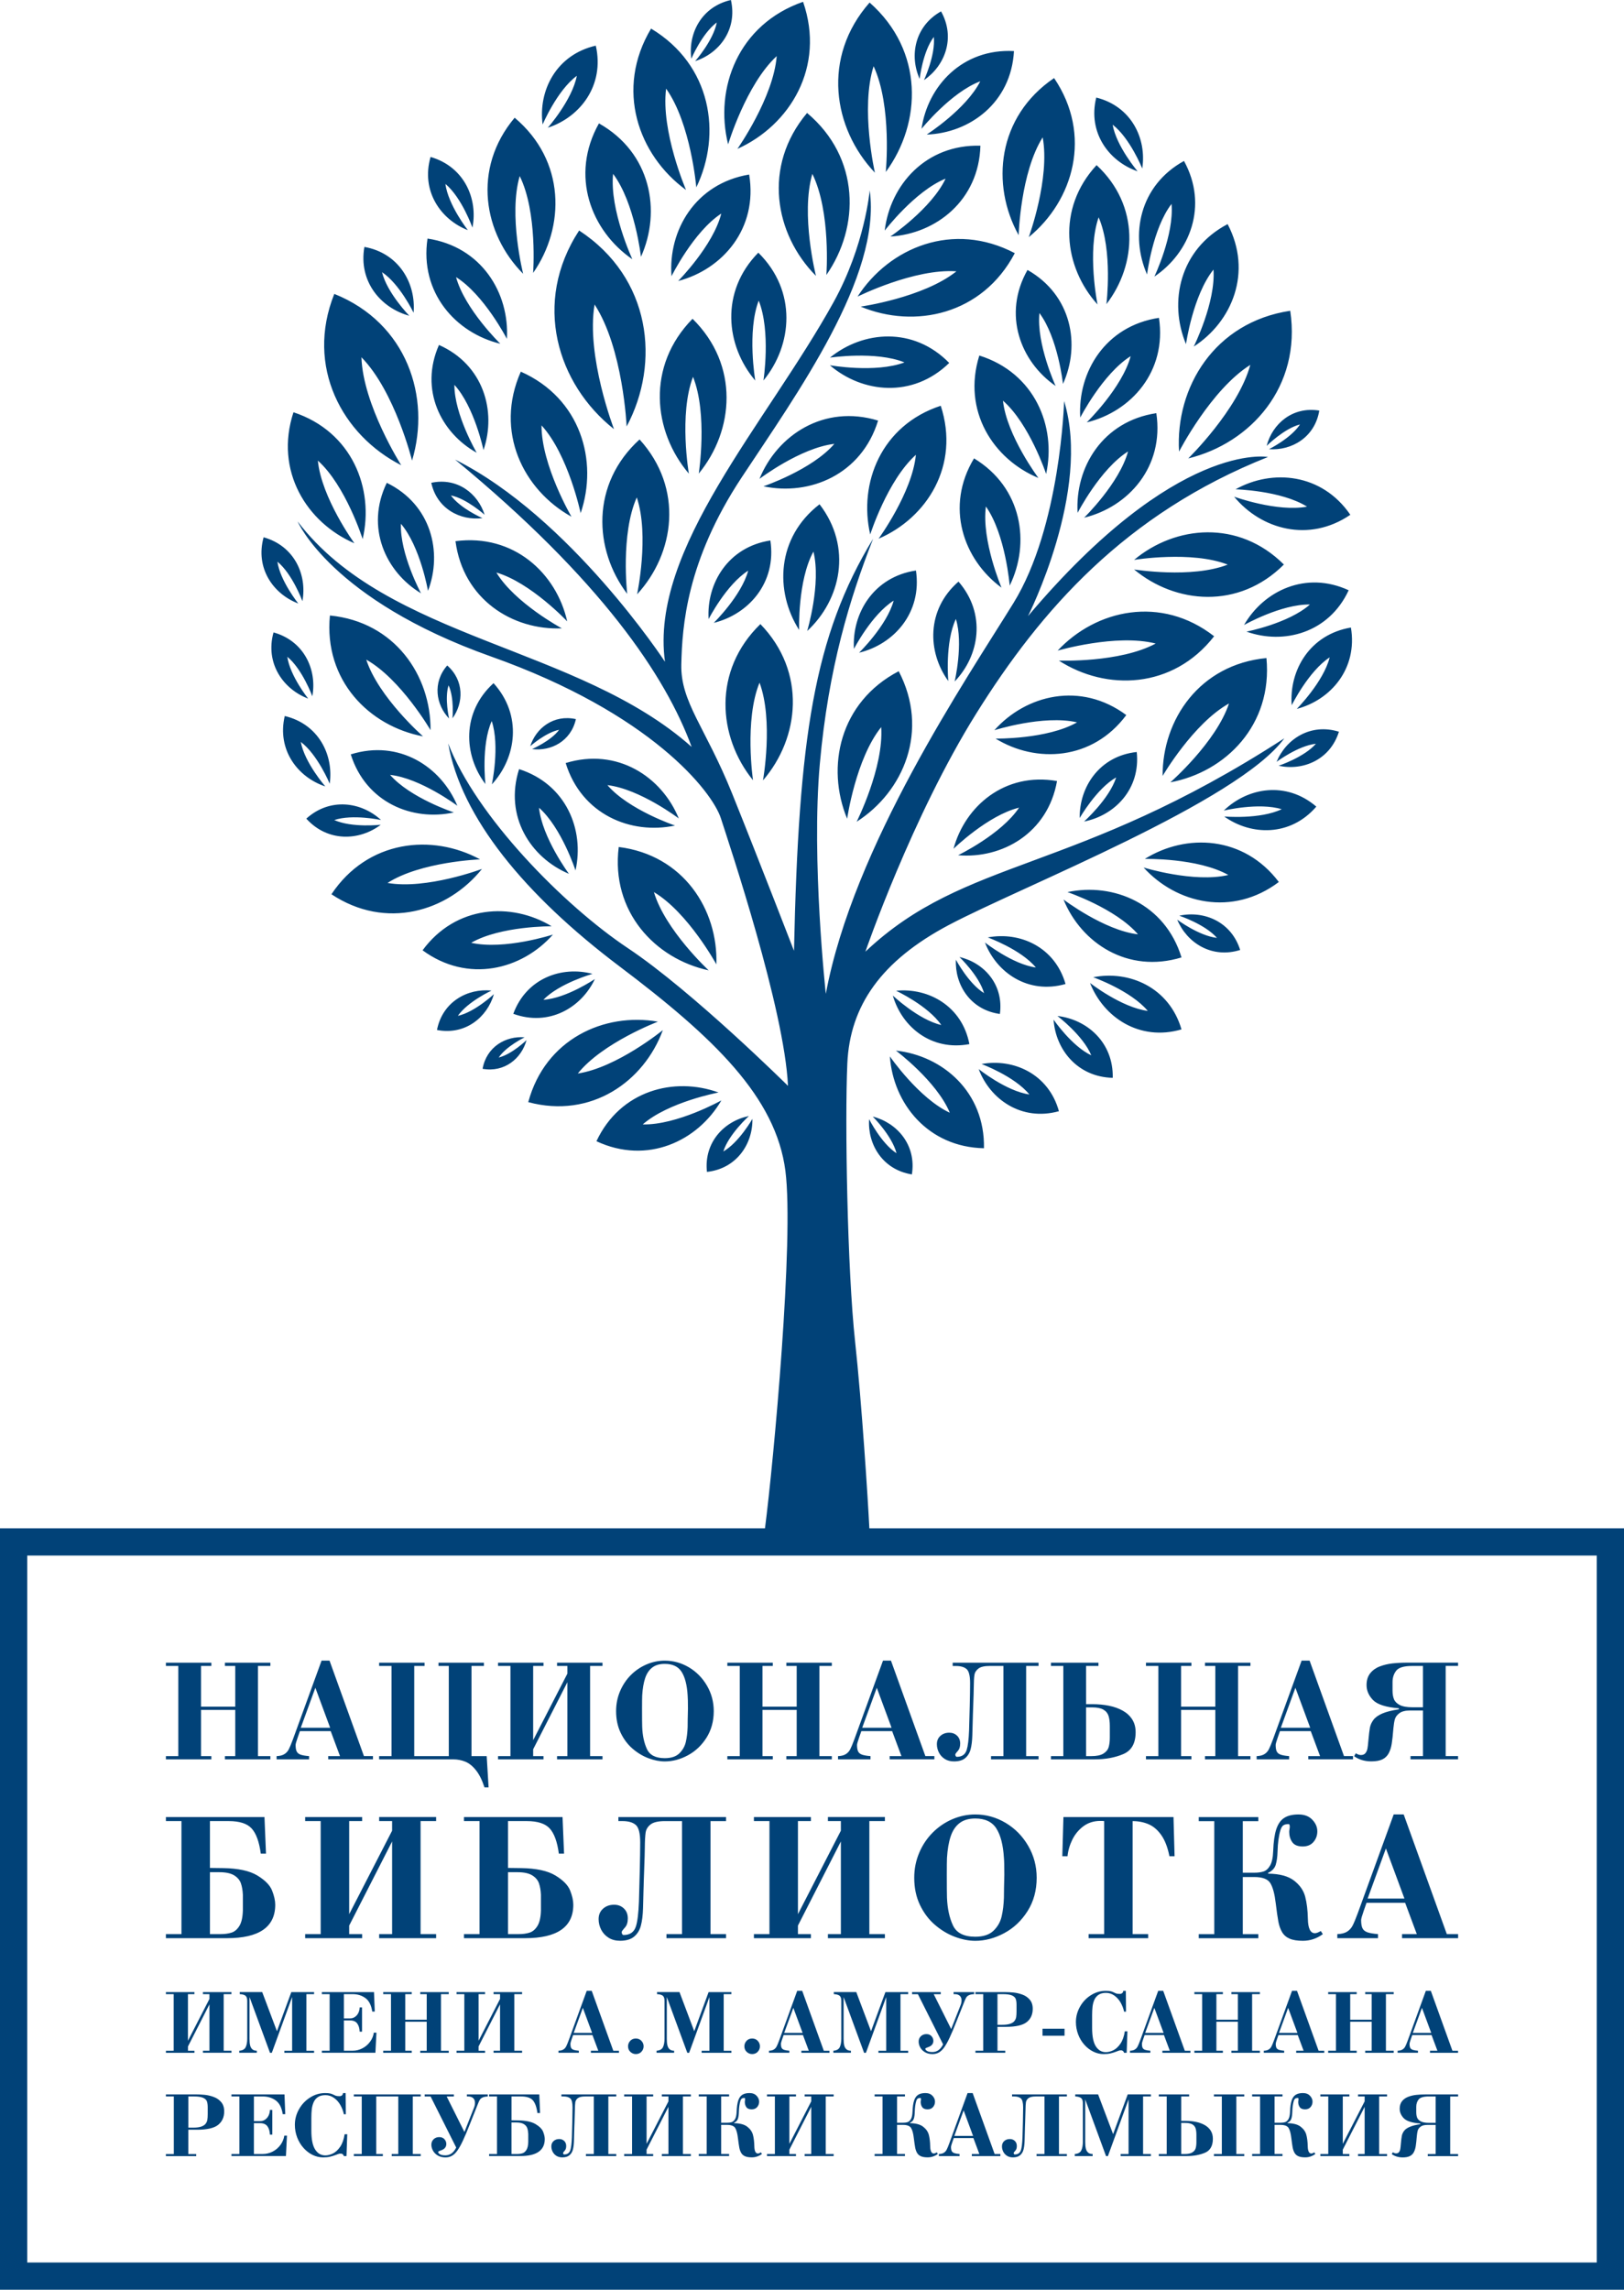 <?xml version="1.0" encoding="utf-8"?>
<!-- Generator: Adobe Illustrator 21.1.0, SVG Export Plug-In . SVG Version: 6.00 Build 0)  -->
<svg version="1.2" baseProfile="tiny" id="Layer_1" xmlns="http://www.w3.org/2000/svg" xmlns:xlink="http://www.w3.org/1999/xlink"
	 x="0px" y="0px" viewBox="0 0 212.791 300" overflow="auto" xml:space="preserve">
<g>
	<path fill="#014278" d="M50.68,63.259c-2.83,5.82-0.168,11.669,4.482,14.473c0,0-2.785-5.176-2.628-9.105
		c2.546,2.996,3.546,8.789,3.546,8.789C58.012,72.339,56.5,66.095,50.68,63.259L50.68,63.259z M59.682,70.904
		c1.006,7.632,7.48,11.691,13.936,11.424c0,0-6.158-3.312-8.578-7.313c4.49,1.305,9.28,6.396,9.28,6.396
		C72.908,75.109,67.314,69.903,59.682,70.904z M38.454,54.015c-2.525,7.682,1.752,14.474,7.982,17.164c0,0-4.317-5.941-4.787-10.832
		c3.656,3.281,5.869,10.285,5.869,10.285C49.057,64.022,46.135,56.547,38.454,54.015z M56.51,63.258
		c0.738,3.402,3.807,4.99,6.707,4.628c0,0-2.9-1.262-4.139-2.977c2.072,0.421,4.42,2.54,4.42,2.54
		C62.627,64.659,59.913,62.522,56.51,63.258z M34.542,70.395c-1.12,4.03,1.253,7.435,4.54,8.675c0,0-2.376-2.965-2.734-5.479
		c1.966,1.607,3.277,5.173,3.277,5.173C40.259,75.312,38.569,71.52,34.542,70.395z M35.84,82.857
		c-1.121,4.029,1.252,7.436,4.539,8.674c0,0-2.377-2.964-2.733-5.479c1.966,1.607,3.278,5.173,3.278,5.173
		C41.557,87.773,39.868,83.981,35.84,82.857z M40.135,107.259c2.807,3.101,6.953,2.916,9.757,0.801c0,0-3.775,0.424-6.093-0.618
		c2.41-0.803,6.124-0.005,6.124-0.005C47.345,105.055,43.237,104.455,40.135,107.259z M37.31,93.813
		c-1.04,4.427,1.688,8.022,5.313,9.224c0,0-2.712-3.115-3.211-5.832c2.207,1.66,3.79,5.476,3.79,5.476
		C43.737,98.901,41.734,94.857,37.31,93.813z M75.459,94.218c-2.901-0.642-5.229,1.172-5.982,3.55c0,0,2.013-1.798,3.784-2.148
		c-1.065,1.456-3.546,2.523-3.546,2.523C72.188,98.461,74.814,97.117,75.459,94.218z M58.598,87.191
		c-1.956,2.239-1.479,5.149,0.246,6.952c0,0-0.613-2.628-0.07-4.35c0.768,1.634,0.515,4.32,0.515,4.32
		C60.753,92.097,60.833,89.148,58.598,87.191z M43.229,80.642c-0.826,8.5,5.152,14.506,12.198,15.835c0,0-5.827-5.12-7.438-10.052
		c4.523,2.538,8.425,9.24,8.425,9.24C56.466,88.502,51.726,81.475,43.229,80.642z M45.961,98.839
		c1.985,6.316,8.074,8.794,13.506,7.607c0,0-5.711-1.889-8.355-4.922c3.998,0.441,8.813,4.045,8.813,4.045
		C57.792,100.438,52.278,96.857,45.961,98.839z M64.668,89.508c-4.194,3.81-3.935,9.427-1.063,13.219c0,0-0.583-5.113,0.825-8.255
		c1.092,3.264,0.021,8.296,0.021,8.296C67.67,99.27,68.473,93.703,64.668,89.508z M74.121,99.975
		c2.072,6.739,8.535,9.417,14.325,8.189c0,0-6.065-2.049-8.858-5.296c4.252,0.497,9.353,4.366,9.353,4.366
		C86.705,101.759,80.862,97.909,74.121,99.975z M68.015,100.771c-1.974,6.184,1.509,11.605,6.532,13.719c0,0-3.512-4.735-3.92-8.659
		c2.955,2.609,4.781,8.215,4.781,8.215C76.595,108.729,74.195,102.748,68.015,100.771z M81.072,110.973
		c-1.051,8.479,4.771,14.647,11.784,16.163c0,0-5.692-5.275-7.174-10.252c4.458,2.657,8.183,9.467,8.183,9.467
		C94.105,119.185,89.551,112.03,81.072,110.973z M67.258,132.829c4.664,1.702,8.916-0.792,10.688-4.558c0,0-3.727,2.533-6.741,2.719
		c2.09-2.171,6.432-3.394,6.432-3.394C73.611,126.523,68.965,128.169,67.258,132.829z M55.37,124.508
		c5.924,4.35,12.999,2.562,17.079-2.06c0,0-6.348,2.061-10.711,1.076c3.87-2.221,10.547-2.164,10.547-2.164
		C67.01,118.172,59.721,118.587,55.37,124.508z M43.429,117.165c7.118,4.729,15.235,2.277,19.725-3.319
		c0,0-7.263,2.735-12.377,1.837c4.37-2.8,12.125-3.089,12.125-3.089C56.599,109.174,48.163,110.054,43.429,117.165z M69.217,144.403
		c8.254,2.211,15.166-2.704,17.635-9.438c0,0-6.01,4.911-11.145,5.688c3.248-4.048,10.504-6.796,10.504-6.796
		C79.148,132.629,71.435,136.153,69.217,144.403z M78.151,149.523c6.664,3.116,13.265-0.01,16.371-5.349
		c0,0-5.834,3.259-10.304,3.146c3.361-2.942,9.929-4.182,9.929-4.182C88.344,141.034,81.272,142.862,78.151,149.523z
		 M57.257,134.949c3.698,0.717,6.583-1.662,7.46-4.695c0,0-2.49,2.344-4.725,2.844c1.306-1.877,4.411-3.313,4.411-3.313
		C61.261,129.464,57.976,131.253,57.257,134.949z M63.233,140.037c2.894,0.51,5.116-1.385,5.759-3.765c0,0-1.912,1.863-3.648,2.284
		c0.994-1.484,3.398-2.646,3.398-2.646C66.285,135.702,63.746,137.144,63.233,140.037z M92.631,153.543
		c3.886-0.426,6.018-3.671,5.955-6.949c0,0-1.75,3.09-3.812,4.273c0.716-2.266,3.354-4.644,3.354-4.644
		C94.916,146.872,92.209,149.656,92.631,153.543z M119.483,153.873c0.619-3.858-1.948-6.773-5.126-7.58c0,0,2.518,2.503,3.114,4.805
		c-1.995-1.291-3.591-4.463-3.591-4.463C113.655,149.906,115.625,153.254,119.483,153.873z M131.014,132.85
		c0.529-3.874-2.102-6.729-5.299-7.462c0,0,2.574,2.444,3.225,4.732c-2.025-1.243-3.689-4.38-3.689-4.38
		C125.098,129.017,127.14,132.316,131.014,132.85z M162.498,124.465c-1.172-3.729-4.771-5.189-7.976-4.489
		c0,0,3.37,1.115,4.935,2.906c-2.361-0.262-5.207-2.387-5.207-2.387C155.512,123.522,158.768,125.636,162.498,124.465z
		 M138.75,145.591c-1.355-4.891-5.951-6.946-10.142-6.184c0,0,4.323,1.601,6.269,3.99c-3.049-0.441-6.643-3.329-6.643-3.329
		C129.734,144.054,133.86,146.944,138.75,145.591z M127.018,136.799c-0.951-4.983-5.364-7.409-9.602-6.99
		c0,0,4.176,1.947,5.92,4.488c-3.004-0.689-6.349-3.86-6.349-3.86C118.156,134.529,122.033,137.748,127.018,136.799z
		 M139.615,128.924c-1.395-4.878-6.008-6.897-10.188-6.101c0,0,4.335,1.564,6.301,3.938c-3.056-0.417-6.671-3.275-6.671-3.275
		C130.586,127.46,134.737,130.317,139.615,128.924z M145.801,141.218c0.105-4.645-3.377-7.663-7.249-8.104
		c0,0,3.364,2.546,4.437,5.155c-2.557-1.194-4.939-4.675-4.939-4.675C138.306,137.482,141.156,141.108,145.801,141.218z
		 M154.811,134.871c-1.611-5.512-6.846-7.765-11.573-6.834c0,0,4.916,1.74,7.156,4.414c-3.459-0.449-7.569-3.661-7.569-3.661
		C144.584,133.276,149.299,136.481,154.811,134.871z M128.927,150.443c0.143-7.356-5.394-12.121-11.533-12.792
		c0,0,5.346,4.009,7.058,8.139c-4.054-1.878-7.852-7.377-7.852-7.377C117.033,144.572,121.572,150.293,128.927,150.443z
		 M154.812,125.441c-2.156-7.034-8.901-9.834-14.944-8.559c0,0,6.329,2.144,9.242,5.535c-4.438-0.521-9.76-4.563-9.76-4.563
		C141.68,123.571,147.776,127.593,154.812,125.441z M172.475,105.682c-3.934-3.379-9.003-2.51-12.123,0.521
		c0,0,4.577-1.102,7.588-0.18c-2.84,1.361-7.531,0.954-7.531,0.954C163.947,109.507,169.094,109.612,172.475,105.682z
		 M167.563,115.559c-4.589-6.072-12.137-6.404-17.561-3.023c0,0,6.912-0.158,10.945,2.104c-4.496,1.065-11.103-0.979-11.103-0.979
		C154.137,118.394,161.488,120.142,167.563,115.559z M148.946,98.527c-4.856,0.516-7.534,4.553-7.473,8.65c0,0,2.2-3.852,4.778-5.32
		c-0.901,2.826-4.209,5.781-4.209,5.781C146.061,106.845,149.459,103.385,148.946,98.527z M175.438,95.871
		c-3.7-1.155-6.925,0.939-8.17,3.944c0,0,2.816-2.11,5.156-2.369c-1.547,1.775-4.889,2.883-4.889,2.883
		C170.713,101.02,174.278,99.57,175.438,95.871z M177.01,82.219c-5.395,0.91-8.111,5.606-7.758,10.184c0,0,2.194-4.456,4.975-6.275
		c-0.813,3.222-4.309,6.751-4.309,6.751C174.356,91.715,177.916,87.612,177.01,82.219z M165.941,86.219
		c-8.752,0.838-13.648,8.063-13.605,15.446c0,0,4.029-6.896,8.697-9.495c-1.675,5.071-7.684,10.333-7.684,10.333
		C160.604,101.146,166.773,94.972,165.941,86.219z M138.5,102.331c-6.818-1.194-12.047,3.264-13.561,8.875
		c0,0,4.501-4.392,8.589-5.387c-2.333,3.5-7.993,6.234-7.993,6.234C131.324,112.543,137.299,109.148,138.5,102.331z M147.576,93.689
		c-5.968-4.432-13.132-2.671-17.285,1.985c0,0,6.434-2.046,10.834-1.032c-3.922,2.234-10.672,2.131-10.672,2.131
		C135.771,100.03,143.139,99.652,147.576,93.689z M159.086,83.363c-6.939-5.403-15.465-3.513-20.504,1.883
		c0,0,7.666-2.245,12.848-0.93c-4.701,2.54-12.686,2.237-12.686,2.237C144.951,90.551,153.678,90.3,159.086,83.363z M107.385,66.07
		c-5.645,4.35-5.891,11.42-2.676,16.467c0,0-0.209-6.469,1.873-10.267c1.039,4.202-0.816,10.403-0.816,10.403
		C110.16,78.615,111.73,71.72,107.385,66.07z M117.758,87.942c-7.754,4.049-9.562,12.545-6.758,19.333c0,0,1.131-7.865,4.463-12.009
		c0.354,5.302-3.217,12.399-3.217,12.399C118.429,103.702,121.801,95.699,117.758,87.942z M99.633,81.769
		c-6.278,6.092-5.59,14.75-0.967,20.457c0,0-1.16-7.86,0.854-12.783c1.852,4.98,0.454,12.803,0.454,12.803
		C104.768,96.684,105.72,88.053,99.633,81.769z M100.939,70.813c-5.529,0.847-8.383,5.613-8.09,10.301c0,0,2.313-4.524,5.184-6.345
		c-0.88,3.283-4.51,6.84-4.51,6.84C98.084,80.488,101.781,76.345,100.939,70.813z M125.592,76.201
		c-4.225,3.669-4.09,9.224-1.338,13.03c0,0-0.463-5.061,0.994-8.133c1.008,3.246-0.16,8.191-0.16,8.191
		C128.346,85.907,129.258,80.43,125.592,76.201z M120.017,74.749c-5.532,0.827-8.402,5.584-8.127,10.272
		c0,0,2.329-4.517,5.207-6.326c-0.894,3.28-4.533,6.824-4.533,6.824C117.127,84.415,120.838,80.284,120.017,74.749z M176.715,77.335
		c-5.604-2.587-11.127,0.063-13.709,4.554c0,0,4.881-2.757,8.63-2.684c-2.808,2.484-8.312,3.55-8.312,3.55
		C168.203,84.498,174.125,82.937,176.715,77.335z M176.932,67.448c-3.713-5.435-10.219-6.034-15.042-3.338
		c0,0,5.978,0.148,9.368,2.271c-3.93,0.734-9.551-1.304-9.551-1.304C165.217,69.344,171.494,71.156,176.932,67.448z M168.225,73.965
		c-5.938-5.924-14.227-5.128-19.624-0.609c0,0,7.519-1.231,12.267,0.619c-4.744,1.854-12.267,0.636-12.267,0.636
		C154.008,79.116,162.297,79.897,168.225,73.965z M169.058,40.719c-9.931,1.494-15.071,10.036-14.569,18.451
		c0,0,4.172-8.112,9.336-11.363c-1.598,5.887-8.128,12.256-8.128,12.256C163.887,58.07,170.543,50.65,169.058,40.719z
		 M151.512,54.133c-7.031,1.058-10.672,7.106-10.315,13.064c0,0,2.954-5.744,6.609-8.046c-1.13,4.168-5.753,8.678-5.753,8.678
		C147.852,66.42,152.564,61.165,151.512,54.133z M127.627,60.056c-3.826,6.329-1.405,13.263,3.599,16.938
		c0,0-2.634-6.181-2.046-10.637c2.585,3.676,3.119,10.373,3.119,10.373C135.027,71.151,133.955,63.889,127.627,60.056z
		 M123.266,53.163c-7.809,2.557-10.792,10.146-9.242,16.864c0,0,2.262-7.109,5.984-10.435c-0.488,4.965-4.889,10.99-4.889,10.99
		C121.455,67.864,125.814,60.974,123.266,53.163z M115.054,55.105c-7.073-2.161-13.203,1.883-15.541,7.636
		c0,0,5.348-4.065,9.813-4.587c-2.932,3.405-9.293,5.564-9.293,5.564C106.108,64.995,112.887,62.179,115.054,55.105z
		 M124.375,47.554c-4.666-4.782-11.276-4.239-15.625-0.697c0,0,6-0.9,9.763,0.625c-3.798,1.426-9.775,0.375-9.775,0.375
		C112.994,51.505,119.588,52.215,124.375,47.554z M128.319,46.581c-2.272,7.264,1.845,13.597,7.746,16.042
		c0,0-4.146-5.53-4.649-10.127c3.481,3.039,5.658,9.601,5.658,9.601C138.432,55.855,135.58,48.86,128.319,46.581z M134.633,35.368
		c-3.295,5.813-0.93,12.012,3.684,15.201c0,0-2.536-5.513-2.121-9.552c2.43,3.252,3.085,9.285,3.085,9.285
		C141.598,45.197,140.442,38.666,134.633,35.368z M151.858,41.645c-7.03,1.058-10.671,7.107-10.315,13.065
		c0,0,2.953-5.744,6.609-8.047c-1.131,4.168-5.755,8.679-5.755,8.679C148.199,53.932,152.912,48.679,151.858,41.645z
		 M160.854,29.362c-6.296,3.309-7.747,10.217-5.454,15.729c0,0,0.903-6.396,3.602-9.771c0.301,4.31-2.586,10.086-2.586,10.086
		C161.431,42.172,164.156,35.659,160.854,29.362z M172.865,53.795c-3.5-0.576-6.152,1.739-6.896,4.624c0,0,2.282-2.274,4.368-2.81
		c-1.172,1.807-4.059,3.241-4.059,3.241C169.248,59.068,172.287,57.295,172.865,53.795z M155.138,21.09
		c-5.854,3.221-7.095,9.736-4.841,14.873c0,0,0.732-6.024,3.207-9.244c0.359,4.042-2.248,9.521-2.248,9.521
		C155.91,33.111,158.354,26.946,155.138,21.09z M143.64,12.781c-1.138,4.597,1.662,8.37,5.419,9.664c0,0-2.784-3.275-3.271-6.107
		c2.277,1.751,3.879,5.74,3.879,5.74C150.271,18.153,148.233,13.922,143.64,12.781z M143.683,21.635
		c-5.295,5.726-4.265,13.399,0.123,18.257c0,0-1.408-6.942,0.146-11.42c1.889,4.345,1.021,11.375,1.021,11.375
		C148.971,34.664,149.403,26.935,143.683,21.635z M132.859,6.692c-6.752-0.364-11.301,4.57-12.113,10.186
		c0,0,3.854-4.781,7.698-6.227c-1.853,3.667-7.021,6.98-7.021,6.98C127.094,17.432,132.49,13.442,132.859,6.692z M128.463,19.089
		c-7.157-0.196-11.836,5.154-12.539,11.124c0,0,3.945-5.17,7.976-6.808c-1.854,3.936-7.237,7.587-7.237,7.587
		C122.66,30.62,128.262,26.245,128.463,19.089z M132.967,33.169c-8.086-4.244-16.448-0.744-20.604,5.694
		c0,0,7.422-3.705,12.956-3.314c-4.336,3.462-12.549,4.623-12.549,4.623C119.846,43.114,128.717,41.252,132.967,33.169z
		 M138.117,10.229c-7.461,5.06-8.311,13.967-4.645,20.584c0,0,0.234-8.186,3.15-12.819c0.994,5.386-1.822,13.074-1.822,13.074
		C140.66,26.282,143.17,17.693,138.117,10.229z M123.304,1.491c-3.458,1.938-4.162,5.809-2.804,8.844c0,0,0.406-3.576,1.858-5.497
		c0.233,2.396-1.287,5.657-1.287,5.657C123.817,8.618,125.237,4.95,123.304,1.491z M95.771-0.001
		c-3.863,0.884-5.633,4.397-5.186,7.693c0,0,1.4-3.315,3.334-4.749c-0.45,2.364-2.832,5.065-2.832,5.065
		C94.252,6.981,96.651,3.863,95.771-0.001z M78.066,5.98c-5.189,1.188-7.563,5.905-6.964,10.331c0,0,1.88-4.454,4.479-6.378
		c-0.607,3.175-3.804,6.803-3.804,6.803C76.026,15.356,79.248,11.17,78.066,5.98z M56.417,20.563
		c-1.279,4.416,1.288,8.189,4.882,9.591c0,0-2.574-3.288-2.938-6.057c2.146,1.79,3.543,5.725,3.543,5.725
		C62.644,26.034,60.832,21.846,56.417,20.563z M47.747,32.353c-0.802,4.528,2.153,8.005,5.879,9.016c0,0-2.911-2.994-3.57-5.709
		c2.324,1.552,4.135,5.314,4.135,5.314C54.521,37.13,52.272,33.157,47.747,32.353z M57.519,45.196
		c-2.584,5.845,0.25,11.52,4.941,14.12c0,0-2.936-5.008-2.921-8.891c2.62,2.864,3.813,8.544,3.813,8.544
		C65.078,53.892,63.36,47.784,57.519,45.196z M68.242,48.695c-3.481,7.863,0.328,15.501,6.637,19.005c0,0-3.944-6.742-3.924-11.966
		c3.523,3.857,5.127,11.501,5.127,11.501C78.406,60.404,76.103,52.185,68.242,48.695z M83.802,57.576
		c-6.415,5.832-6.013,14.43-1.623,20.23c0,0-0.89-7.824,1.257-12.634c1.677,4.992,0.042,12.695,0.042,12.695
		C88.404,72.516,89.629,63.996,83.802,57.576z M90.744,41.767c-6.078,6.183-5.195,14.744-0.484,20.29c0,0-1.329-7.762,0.545-12.685
		c1.955,4.891,0.753,12.674,0.753,12.674C96.178,56.424,96.92,47.85,90.744,41.767z M99.36,33.105
		c-5.021,5.106-4.29,12.177-0.399,16.757c0,0-1.098-6.411,0.451-10.476c1.615,4.039,0.623,10.467,0.623,10.467
		C103.85,45.211,104.463,38.13,99.36,33.105z M105.75,14.8c-5.873,6.994-4.238,15.911,1.164,21.346c0,0-2.035-8.041-0.473-13.365
		c2.456,4.976,1.837,13.246,1.837,13.246C112.664,29.742,112.739,20.678,105.75,14.8z M113.943,0.335
		c-6.296,7.151-4.809,16.49,0.695,22.292c0,0-1.928-8.438-0.17-13.951c2.441,5.249,1.595,13.859,1.595,13.859
		C120.793,16.088,121.088,6.635,113.943,0.335z M105.226,0.237c-8.517,2.954-11.647,11.336-9.821,18.678
		c0,0,2.348-7.845,6.366-11.563c-0.437,5.459-5.149,12.154-5.149,12.154C103.521,16.401,108.172,8.757,105.226,0.237z M85.31,3.747
		c-4.748,7.93-1.688,16.576,4.58,21.142c0,0-3.319-7.708-2.611-13.277c3.252,4.577,3.957,12.94,3.957,12.94
		C94.61,17.571,93.232,8.502,85.31,3.747z M78.479,16.166c-3.835,6.826-1.041,14.078,4.376,17.799c0,0-2.994-6.451-2.523-11.185
		c2.86,3.8,3.653,10.868,3.653,10.868C86.681,27.656,85.302,20.008,78.479,16.166z M98.16,22.868
		c-7.063,1.182-10.627,7.331-10.173,13.323c0,0,2.88-5.831,6.522-8.21c-1.068,4.217-5.649,8.835-5.649,8.835
		C94.678,35.302,99.336,29.933,98.16,22.868z M67.435,15.423c-5.625,6.7-4.062,15.241,1.112,20.449c0,0-1.947-7.703-0.45-12.804
		c2.353,4.767,1.758,12.69,1.758,12.69C74.058,29.738,74.129,21.054,67.435,15.423z M56.017,31.258
		c-1.053,7.083,3.699,12.37,9.54,13.782c0,0-4.66-4.537-5.802-8.734c3.683,2.314,6.663,8.096,6.663,8.096
		C66.771,38.402,63.101,32.316,56.017,31.258z M75.883,30.201c-6.18,9.447-2.862,20.149,4.568,26.023c0,0-3.681-9.568-2.545-16.331
		c3.746,5.744,4.202,15.986,4.202,15.986C86.566,47.522,85.324,36.388,75.883,30.201z M43.802,38.507
		c-3.824,9.559,1.068,18.531,8.77,22.447c0,0-5.013-7.895-5.214-14.146c4.382,4.462,6.634,13.538,6.634,13.538
		C56.475,52.071,53.358,42.339,43.802,38.507z M58.726,97.408c1.691,9.694,10.032,19.838,22.431,29.194
		c12.399,9.354,20.516,17.133,21.756,26.827c1.143,8.932-1.543,38.055-2.679,46.809l-100.258-0.002v99.773h212.82v-99.77
		l-98.885-0.001c-0.191-3.834-0.99-16.35-1.871-24.49c-1.016-9.355-1.354-28.855-1.016-36.407
		c0.338-7.554,4.419-13.446,13.301-18.148c9.58-5.072,37.872-16.119,43.959-24.459c-27.572,17.863-41.715,15.498-54.893,27.954
		c0,0,6.087-17.696,14.54-31.222c8.454-13.526,19.5-26.151,38.212-33.591c0,0-11.948-2.254-31.449,20.854
		c0,0,8.342-16.457,4.735-28.179c0,0-0.451,16.457-6.651,26.487c-6.199,10.032-20.966,31.787-24.572,51.175
		c0,0-1.916-17.473-0.789-30.097s3.945-21.755,6.989-29.532c-7.771,12.765-9.761,26.101-10.37,53.992c0,0-4.621-11.947-8.115-20.628
		c-3.494-8.679-6.764-11.948-6.649-16.907c0.112-4.96,0.676-13.525,7.89-24.46c7.215-10.933,18.373-26.376,16.795-37.646
		c0,0-0.617,7.211-4.734,14.653c-8.792,15.893-24.121,32.35-22.092,47.115c0,0-12.399-18.937-27.503-26.488
		C78.806,76.02,87.242,88.617,90.625,97.86C75.732,84.615,50.849,83.856,39,68.327c0,0,4.396,10.258,25.36,17.696
		c20.966,7.44,28.968,17.697,30.097,21.191c1.127,3.494,8.34,25.022,8.791,35.055c0,0-12.511-12.398-20.965-18.035
		C73.83,118.6,62.361,106.907,58.726,97.408z M3.567,203.808h205.656v92.624H3.567V203.808z"/>
	<path fill="#014278" d="M188.114,278.134v-3.455h-0.905c-0.683,0-1.127,0.132-1.332,0.396c-0.205,0.265-0.307,0.58-0.307,0.951
		v0.713c0,0.281,0.038,0.521,0.117,0.719c0.078,0.197,0.24,0.359,0.484,0.488c0.244,0.125,0.604,0.188,1.076,0.188H188.114
		L188.114,278.134z M188.114,282.219v-3.814h-1.088c-0.392,0-0.688,0.076-0.887,0.229c-0.197,0.15-0.323,0.32-0.376,0.51
		s-0.094,0.438-0.12,0.747c-0.045,0.558-0.091,0.987-0.14,1.291c-0.049,0.302-0.129,0.567-0.248,0.792
		c-0.115,0.227-0.289,0.396-0.521,0.514s-0.547,0.176-0.941,0.176c-0.549,0-1.026-0.143-1.432-0.43l0.137-0.246
		c0.152,0.099,0.297,0.147,0.43,0.147c0.166,0,0.289-0.054,0.373-0.157c0.086-0.104,0.144-0.232,0.172-0.389
		c0.029-0.154,0.054-0.363,0.072-0.626c0.047-0.523,0.092-0.896,0.134-1.121c0.043-0.224,0.139-0.438,0.291-0.646
		c0.151-0.207,0.399-0.385,0.737-0.531c0.336-0.147,0.801-0.267,1.394-0.356v-0.084c-1.084-0.086-1.806-0.319-2.165-0.692
		c-0.357-0.375-0.537-0.791-0.537-1.244c0-0.406,0.104-0.735,0.307-0.992c0.207-0.256,0.474-0.446,0.801-0.571
		c0.328-0.127,0.677-0.21,1.052-0.252c0.372-0.042,0.782-0.063,1.235-0.063h4.26v0.271h-1.036v7.54h1.036v0.271h-3.977v-0.271
		L188.114,282.219L188.114,282.219z M174.041,282.219v-7.54h-1.035v-0.271h3.802v0.271h-0.864v6.208l2.863-5.566v-0.642h-0.864
		v-0.271h3.802v0.271h-1.037v7.54h1.037v0.271h-3.802v-0.271h0.864v-6.182l-2.863,5.61v0.57h0.864v0.271h-3.802v-0.271
		L174.041,282.219L174.041,282.219z M167.006,278.121h0.752c0.248,0,0.455-0.026,0.623-0.08c0.172-0.053,0.318-0.184,0.44-0.391
		c0.124-0.209,0.194-0.529,0.21-0.962c0.023-0.622,0.092-1.11,0.206-1.464c0.114-0.355,0.292-0.607,0.53-0.761
		c0.238-0.155,0.555-0.231,0.952-0.231c0.396,0,0.704,0.118,0.925,0.354c0.223,0.233,0.335,0.491,0.335,0.771
		c0,0.271-0.085,0.508-0.256,0.709c-0.168,0.2-0.409,0.301-0.72,0.301c-0.334,0-0.568-0.098-0.701-0.291
		c-0.135-0.195-0.2-0.422-0.2-0.685c0-0.044,0.007-0.103,0.019-0.169c0.014-0.068,0.02-0.126,0.02-0.164
		c0-0.124-0.023-0.186-0.074-0.186c-0.145,0-0.257,0.023-0.341,0.074c-0.083,0.049-0.149,0.156-0.204,0.321
		c-0.113,0.384-0.182,0.857-0.193,1.418c-0.01,0.368-0.052,0.669-0.125,0.905c-0.074,0.234-0.246,0.414-0.517,0.539l0.022,0.047
		c0.76,0.014,1.33,0.167,1.718,0.465c0.385,0.299,0.632,0.652,0.741,1.066c0.109,0.416,0.17,0.908,0.183,1.482
		c0.011,0.639,0.166,0.961,0.466,0.961c0.104,0,0.235-0.051,0.396-0.147l0.135,0.211c-0.407,0.297-0.85,0.442-1.332,0.442
		c-0.369,0-0.665-0.047-0.885-0.144c-0.219-0.095-0.387-0.239-0.504-0.438c-0.113-0.196-0.195-0.43-0.248-0.696
		c-0.049-0.271-0.108-0.683-0.176-1.236c-0.07-0.606-0.188-1.049-0.354-1.327c-0.165-0.275-0.524-0.416-1.077-0.416h-0.766v3.814
		h1.037v0.271h-3.976v-0.271h1.037v-7.54h-1.037v-0.271h3.976v0.271h-1.037L167.006,278.121L167.006,278.121z M154.776,282.219
		h0.442c0.445,0,0.783-0.068,1.01-0.211c0.227-0.141,0.372-0.319,0.438-0.536c0.063-0.218,0.098-0.485,0.098-0.81v-0.961
		c0-0.349-0.036-0.633-0.109-0.856c-0.072-0.219-0.217-0.394-0.434-0.517c-0.215-0.121-0.521-0.183-0.926-0.183h-0.519
		L154.776,282.219L154.776,282.219z M154.776,277.875h0.519c0.498,0,0.967,0.043,1.404,0.132c0.434,0.088,0.821,0.229,1.154,0.417
		s0.596,0.432,0.786,0.732c0.188,0.299,0.282,0.653,0.282,1.063c0,0.932-0.346,1.542-1.039,1.835
		c-0.692,0.29-1.491,0.435-2.393,0.435h-3.652v-0.271h1.037v-7.54h-1.037v-0.271h3.974v0.271h-1.035V277.875z M160.095,282.219
		v-7.54h-1.036v-0.271h3.975v0.271h-1.037v7.54h1.037v0.271h-3.975v-0.271H160.095z M145.85,279.615l1.914-5.209h3.035v0.271h-1.023
		v7.54h1.023v0.271h-3.961v-0.271h1.037v-7.158l-2.705,7.429h-0.248l-2.727-7.429v5.581c0,0.336,0.024,0.616,0.076,0.844
		c0.049,0.223,0.146,0.402,0.29,0.534c0.144,0.134,0.345,0.199,0.606,0.199v0.271h-2.342v-0.271
		c0.432-0.031,0.719-0.188,0.855-0.476c0.139-0.287,0.207-0.67,0.207-1.153v-5.011c0-0.334-0.077-0.563-0.229-0.688
		c-0.154-0.125-0.41-0.195-0.77-0.214v-0.271h2.994L145.85,279.615z M132.609,274.679v-0.271h7.184v0.271h-1.037v7.54h1.037v0.271
		h-3.975v-0.271h1.036v-7.54h-1.138c-0.445,0-0.766,0.071-0.954,0.218s-0.304,0.328-0.336,0.543
		c-0.032,0.217-0.05,0.563-0.056,1.041c0,0.209-0.016,0.762-0.049,1.653c-0.006,0.103-0.009,0.209-0.013,0.33
		c-0.005,0.114-0.006,0.224-0.011,0.317c-0.002,0.096-0.004,0.164-0.004,0.211c-0.004,0.043-0.006,0.129-0.008,0.254
		c-0.01,0.348-0.021,0.759-0.033,1.231c-0.016,0.474-0.063,0.864-0.146,1.17c-0.08,0.308-0.231,0.552-0.452,0.737
		c-0.22,0.186-0.531,0.275-0.936,0.275c-0.295,0-0.549-0.066-0.766-0.201c-0.217-0.137-0.381-0.314-0.496-0.538
		c-0.113-0.222-0.17-0.456-0.17-0.703c0-0.29,0.099-0.522,0.295-0.697c0.197-0.177,0.444-0.264,0.74-0.264
		c0.258,0,0.477,0.084,0.65,0.249c0.174,0.168,0.262,0.39,0.262,0.662c0,0.264-0.063,0.465-0.188,0.603
		c-0.021,0.029-0.053,0.066-0.096,0.112c-0.043,0.048-0.072,0.087-0.095,0.119c-0.021,0.033-0.03,0.063-0.03,0.092
		c0,0.041,0.012,0.083,0.035,0.124c0.025,0.041,0.053,0.06,0.09,0.06c0.428,0,0.702-0.191,0.826-0.578
		c0.102-0.326,0.168-0.875,0.199-1.642c0.02-0.547,0.036-1.229,0.055-2.049c0.02-0.818,0.03-1.453,0.03-1.9
		c0-0.606-0.099-0.997-0.29-1.17c-0.197-0.175-0.494-0.261-0.896-0.261L132.609,274.679L132.609,274.679z M127.5,279.848
		l-1.236-3.346l-1.219,3.346H127.5z M128.324,282.219l-0.777-2.088h-2.576l-0.186,0.529c-0.115,0.332-0.176,0.541-0.176,0.619
		c0,0.243,0.031,0.428,0.092,0.549c0.059,0.119,0.168,0.211,0.326,0.27c0.16,0.055,0.395,0.098,0.708,0.121v0.271h-2.716v-0.271
		c0.275-0.007,0.491-0.063,0.652-0.164c0.16-0.102,0.283-0.236,0.369-0.408c0.09-0.17,0.199-0.441,0.338-0.81l2.402-6.604h0.666
		l2.879,7.985h0.752v0.271h-3.74v-0.271L128.324,282.219L128.324,282.219z M117.539,278.121h0.752c0.248,0,0.455-0.026,0.623-0.08
		c0.172-0.053,0.317-0.184,0.441-0.391c0.123-0.209,0.191-0.529,0.209-0.962c0.023-0.622,0.091-1.11,0.206-1.464
		c0.115-0.355,0.291-0.607,0.53-0.761c0.238-0.155,0.555-0.231,0.953-0.231c0.395,0,0.703,0.118,0.925,0.354
		c0.223,0.233,0.333,0.491,0.333,0.771c0,0.271-0.084,0.508-0.256,0.709c-0.168,0.2-0.408,0.301-0.719,0.301
		c-0.334,0-0.567-0.098-0.701-0.291c-0.135-0.195-0.2-0.422-0.2-0.685c0-0.044,0.006-0.103,0.019-0.169
		c0.014-0.068,0.02-0.126,0.02-0.164c0-0.124-0.023-0.186-0.074-0.186c-0.145,0-0.258,0.023-0.34,0.074
		c-0.084,0.049-0.151,0.156-0.204,0.321c-0.116,0.384-0.181,0.857-0.195,1.418c-0.009,0.368-0.05,0.669-0.124,0.905
		c-0.074,0.234-0.246,0.414-0.517,0.539l0.022,0.047c0.758,0.014,1.332,0.167,1.717,0.465c0.386,0.299,0.633,0.652,0.744,1.066
		c0.107,0.416,0.168,0.908,0.18,1.482c0.011,0.639,0.166,0.961,0.468,0.961c0.103,0,0.235-0.051,0.396-0.147l0.135,0.211
		c-0.406,0.297-0.85,0.442-1.332,0.442c-0.368,0-0.664-0.047-0.883-0.144c-0.22-0.095-0.389-0.239-0.504-0.438
		c-0.115-0.197-0.197-0.43-0.248-0.696c-0.051-0.271-0.108-0.683-0.178-1.236c-0.068-0.606-0.188-1.049-0.354-1.327
		c-0.168-0.275-0.524-0.416-1.078-0.416h-0.766v3.814h1.037v0.271h-3.975v-0.271h1.036v-7.54h-1.036v-0.271h3.975v0.271h-1.037
		L117.539,278.121L117.539,278.121z M101.531,282.219v-7.54h-1.035v-0.271h3.801v0.271h-0.864v6.208l2.862-5.566v-0.642h-0.864
		v-0.271h3.803v0.271h-1.037v7.54h1.037v0.271h-3.803v-0.271h0.864v-6.182l-2.862,5.61v0.57h0.864v0.271h-3.801v-0.271
		L101.531,282.219L101.531,282.219z M94.496,278.121h0.752c0.248,0,0.455-0.026,0.623-0.08c0.172-0.053,0.316-0.184,0.44-0.391
		c0.124-0.209,0.192-0.529,0.21-0.962c0.021-0.622,0.091-1.11,0.205-1.464c0.116-0.355,0.292-0.607,0.531-0.761
		c0.238-0.155,0.555-0.231,0.951-0.231s0.703,0.118,0.926,0.354c0.223,0.233,0.334,0.491,0.334,0.771
		c0,0.271-0.086,0.508-0.256,0.709c-0.17,0.2-0.409,0.301-0.721,0.301c-0.332,0-0.566-0.098-0.701-0.291
		c-0.133-0.195-0.199-0.422-0.199-0.685c0-0.044,0.006-0.103,0.018-0.169c0.014-0.068,0.02-0.126,0.02-0.164
		c0-0.124-0.024-0.186-0.074-0.186c-0.145,0-0.258,0.023-0.342,0.074c-0.082,0.049-0.149,0.156-0.203,0.321
		c-0.114,0.384-0.182,0.857-0.195,1.418c-0.007,0.368-0.049,0.669-0.123,0.905c-0.074,0.234-0.247,0.414-0.516,0.539l0.021,0.047
		c0.76,0.014,1.331,0.167,1.719,0.465c0.383,0.299,0.631,0.652,0.742,1.066c0.108,0.416,0.168,0.908,0.18,1.482
		c0.011,0.639,0.168,0.961,0.468,0.961c0.103,0,0.235-0.051,0.396-0.147l0.135,0.211c-0.407,0.297-0.849,0.442-1.332,0.442
		c-0.368,0-0.664-0.047-0.883-0.144c-0.22-0.095-0.389-0.239-0.504-0.438c-0.115-0.196-0.197-0.43-0.248-0.696
		c-0.05-0.271-0.109-0.683-0.178-1.236c-0.07-0.606-0.188-1.049-0.354-1.327c-0.168-0.275-0.525-0.416-1.078-0.416h-0.764v3.814
		h1.037v0.271h-3.975v-0.271h1.037v-7.54h-1.037v-0.271h3.975v0.271h-1.037C94.496,274.673,94.496,278.121,94.496,278.121z
		 M82.82,282.219v-7.54h-1.037v-0.271h3.801v0.271h-0.863v6.208l2.863-5.566v-0.642H86.72v-0.271h3.801v0.271h-1.036v7.54h1.036
		v0.271H86.72v-0.271h0.864v-6.182l-2.863,5.61v0.57h0.863v0.271h-3.801v-0.271L82.82,282.219L82.82,282.219z M73.564,274.679
		v-0.271h7.184v0.271h-1.037v7.54h1.037v0.271h-3.975v-0.271h1.036v-7.54h-1.138c-0.446,0-0.766,0.071-0.955,0.218
		c-0.188,0.146-0.303,0.328-0.336,0.543c-0.032,0.217-0.049,0.563-0.055,1.041c0,0.209-0.016,0.762-0.049,1.653
		c-0.005,0.103-0.009,0.209-0.013,0.33c-0.005,0.114-0.007,0.224-0.011,0.317c-0.002,0.096-0.004,0.164-0.004,0.211
		c-0.002,0.043-0.004,0.129-0.008,0.254c-0.009,0.348-0.02,0.759-0.033,1.231c-0.015,0.474-0.063,0.864-0.144,1.17
		c-0.081,0.308-0.233,0.552-0.454,0.737c-0.22,0.186-0.531,0.275-0.938,0.275c-0.293,0-0.547-0.066-0.764-0.201
		c-0.216-0.137-0.381-0.314-0.496-0.538c-0.113-0.222-0.17-0.456-0.17-0.703c0-0.29,0.098-0.522,0.297-0.697
		c0.196-0.177,0.443-0.264,0.739-0.264c0.257,0,0.476,0.084,0.65,0.249c0.174,0.168,0.262,0.39,0.262,0.662
		c0,0.264-0.063,0.465-0.188,0.603c-0.02,0.029-0.053,0.066-0.096,0.112c-0.041,0.048-0.072,0.087-0.093,0.119
		c-0.021,0.033-0.03,0.063-0.03,0.092c0,0.041,0.012,0.083,0.035,0.124c0.025,0.041,0.053,0.06,0.09,0.06
		c0.426,0,0.702-0.191,0.826-0.578c0.104-0.326,0.168-0.875,0.199-1.642c0.02-0.547,0.037-1.229,0.055-2.049
		c0.02-0.818,0.03-1.453,0.03-1.9c0-0.606-0.097-0.997-0.29-1.17c-0.197-0.175-0.494-0.261-0.896-0.261L73.564,274.679
		L73.564,274.679z M67.023,282.219h0.689c0.289,0,0.537-0.033,0.742-0.098c0.209-0.064,0.383-0.213,0.527-0.442
		c0.145-0.231,0.223-0.577,0.236-1.037v-1.053c-0.014-0.292-0.057-0.545-0.131-0.759c-0.071-0.215-0.221-0.394-0.45-0.533
		c-0.226-0.141-0.556-0.209-0.986-0.209h-0.629L67.023,282.219L67.023,282.219z M65.123,282.219v-7.54h-1.037v-0.271h6.576
		l0.102,2.441h-0.348c-0.104-0.791-0.31-1.35-0.608-1.68c-0.298-0.326-0.808-0.491-1.524-0.491h-1.259v3.124l0.888,0.012
		c0.998,0.016,1.756,0.18,2.272,0.492c0.519,0.314,0.847,0.648,0.985,1.005c0.14,0.356,0.209,0.671,0.209,0.946
		c0,1.486-1.073,2.23-3.221,2.23h-4.072v-0.271L65.123,282.219L65.123,282.219z M60.853,279.33l1.245-3.157
		c0.091-0.214,0.137-0.435,0.137-0.666c0-0.257-0.076-0.461-0.23-0.606c-0.153-0.147-0.376-0.222-0.671-0.222h-0.16v-0.271h2.739
		v0.271c-0.291,0.013-0.515,0.054-0.679,0.132c-0.163,0.077-0.279,0.174-0.354,0.287c-0.073,0.117-0.147,0.271-0.225,0.471
		l-1.099,2.766c-0.348,0.883-0.646,1.593-0.901,2.131c-0.25,0.536-0.489,0.966-0.716,1.288c-0.226,0.321-0.465,0.551-0.715,0.694
		c-0.25,0.145-0.54,0.217-0.864,0.217c-0.375,0-0.701-0.08-0.981-0.24c-0.276-0.161-0.492-0.371-0.637-0.629
		c-0.146-0.258-0.221-0.523-0.221-0.797c0-0.291,0.099-0.528,0.295-0.717c0.198-0.188,0.445-0.28,0.741-0.28
		c0.287,0,0.513,0.092,0.677,0.274c0.164,0.184,0.247,0.394,0.247,0.625c0,0.399-0.23,0.68-0.688,0.838
		c-0.036,0.015-0.087,0.032-0.155,0.058c-0.068,0.024-0.123,0.051-0.164,0.073c-0.044,0.025-0.063,0.056-0.063,0.093
		c0,0.094,0.077,0.188,0.231,0.286c0.156,0.098,0.396,0.144,0.715,0.144c0.609,0,1.083-0.341,1.419-1.022l-3.354-6.688h-0.778
		v-0.271h3.824v0.271h-0.94L60.853,279.33z M49.3,274.679v7.54h0.864v0.271h-3.802v-0.271h1.036v-7.54h-1.036v-0.271h8.763v0.271
		h-1.037v7.54h1.037v0.271h-3.799v-0.271h0.861v-7.54H49.3z M45.154,279.629h0.345l-0.098,2.859h-0.348
		c-0.045-0.166-0.146-0.271-0.306-0.317h-0.26c-0.083,0.017-0.246,0.071-0.493,0.169c-0.245,0.096-0.495,0.173-0.753,0.232
		c-0.255,0.06-0.558,0.09-0.902,0.09c-0.473,0-0.935-0.108-1.378-0.324c-0.444-0.217-0.843-0.524-1.195-0.92
		c-0.354-0.396-0.629-0.855-0.83-1.377c-0.199-0.525-0.3-1.073-0.3-1.648c0-0.716,0.178-1.393,0.537-2.033
		c0.36-0.643,0.846-1.156,1.457-1.543c0.61-0.389,1.267-0.582,1.968-0.582c0.302,0,0.526,0.019,0.672,0.055
		c0.146,0.033,0.288,0.088,0.426,0.156c0.136,0.072,0.254,0.121,0.353,0.152c0.098,0.029,0.257,0.044,0.475,0.044
		c0.094,0,0.184-0.032,0.269-0.093c0.086-0.063,0.135-0.168,0.151-0.314h0.346l0.024,2.774h-0.259
		c-0.08-0.399-0.228-0.797-0.442-1.181c-0.215-0.389-0.491-0.703-0.833-0.95c-0.339-0.248-0.719-0.372-1.143-0.372
		c-0.412,0-0.741,0.087-0.992,0.262c-0.251,0.172-0.438,0.402-0.559,0.688c-0.122,0.287-0.199,0.59-0.235,0.904
		c-0.036,0.32-0.054,0.688-0.054,1.108v1.702c0,1.121,0.165,1.939,0.497,2.459c0.331,0.517,0.772,0.773,1.331,0.773
		c0.313,0,0.646-0.084,0.993-0.25c0.345-0.168,0.662-0.459,0.952-0.878C44.856,280.855,45.053,280.307,45.154,279.629z
		 M31.366,282.219v-7.54H30.33v-0.271h6.947l0.101,2.588h-0.334c-0.126-0.84-0.426-1.438-0.903-1.789
		c-0.477-0.352-1.044-0.527-1.701-0.527h-1.172v3.23h0.813c0.271,0,0.5-0.073,0.695-0.224c0.195-0.146,0.343-0.333,0.44-0.559
		c0.1-0.228,0.148-0.455,0.148-0.685h0.317v3.232h-0.317c-0.016-0.439-0.119-0.801-0.317-1.078s-0.52-0.418-0.967-0.418h-0.813
		v4.038h1.16c0.459,0,0.895-0.104,1.299-0.315c0.408-0.209,0.747-0.502,1.021-0.871c0.271-0.371,0.441-0.777,0.506-1.22H37.6
		l-0.135,2.677H30.33v-0.271L31.366,282.219L31.366,282.219z M24.677,278.764h0.617c0.445,0,0.8-0.046,1.063-0.134
		c0.265-0.091,0.458-0.214,0.582-0.373c0.123-0.158,0.199-0.334,0.231-0.528c0.031-0.193,0.047-0.447,0.047-0.754v-0.878
		c0-0.317-0.036-0.575-0.104-0.771c-0.066-0.192-0.231-0.351-0.492-0.469c-0.264-0.121-0.665-0.18-1.204-0.18h-0.74
		C24.677,274.677,24.677,278.764,24.677,278.764z M22.775,282.219v-7.54h-1.036v-0.271h3.898c0.4,0,0.791,0.019,1.173,0.056
		c0.383,0.036,0.771,0.125,1.168,0.269c0.397,0.139,0.729,0.365,0.996,0.676c0.269,0.31,0.402,0.715,0.402,1.222
		c0,0.757-0.267,1.347-0.796,1.771c-0.528,0.424-1.453,0.635-2.77,0.635h-1.136v3.186h1.036v0.271h-3.974v-0.271h1.037v-0.004
		H22.775z M187.533,266.354l-1.216-3.286l-1.198,3.286H187.533z M188.344,268.687l-0.766-2.052h-2.533l-0.183,0.521
		c-0.112,0.326-0.172,0.53-0.172,0.608c0,0.239,0.031,0.418,0.089,0.539c0.057,0.117,0.166,0.207,0.322,0.265
		c0.156,0.055,0.389,0.094,0.695,0.118v0.267h-2.67v-0.267c0.271-0.007,0.482-0.062,0.642-0.161c0.158-0.1,0.278-0.232,0.364-0.4
		s0.195-0.434,0.33-0.797l2.363-6.49h0.654l2.829,7.85h0.739v0.268h-3.676v-0.269L188.344,268.687L188.344,268.687z M176.916,264.89
		v3.797h0.85v0.267h-3.738v-0.267h1.021v-7.413h-1.021v-0.268h3.738v0.268h-0.85v3.35h2.813v-3.35h-0.849v-0.268h3.736v0.268h-1.02
		v7.413h1.02v0.267h-3.736v-0.267h0.849v-3.797H176.916z M170,266.354l-1.215-3.286l-1.199,3.286H170z M170.811,268.687
		l-0.766-2.052h-2.533l-0.182,0.521c-0.113,0.326-0.172,0.53-0.172,0.608c0,0.239,0.029,0.418,0.09,0.539
		c0.057,0.117,0.166,0.207,0.319,0.265c0.159,0.055,0.39,0.094,0.695,0.118v0.267h-2.669v-0.267
		c0.271-0.007,0.482-0.062,0.642-0.161c0.157-0.1,0.279-0.232,0.364-0.4c0.087-0.168,0.195-0.434,0.331-0.797l2.362-6.49h0.654
		l2.828,7.85h0.741v0.268h-3.677v-0.269L170.811,268.687L170.811,268.687z M159.383,264.89v3.797h0.85v0.267h-3.736v-0.267h1.019
		v-7.413h-1.019v-0.268h3.736v0.268h-0.85v3.35h2.813v-3.35h-0.85v-0.268h3.737v0.268h-1.02v7.413h1.02v0.267h-3.737v-0.267h0.85
		v-3.797H159.383z M152.467,266.354l-1.215-3.286l-1.199,3.286H152.467z M153.278,268.687l-0.766-2.052h-2.534l-0.182,0.521
		c-0.113,0.326-0.172,0.53-0.172,0.608c0,0.239,0.029,0.418,0.088,0.539c0.058,0.117,0.166,0.207,0.322,0.265
		c0.157,0.055,0.389,0.094,0.695,0.118v0.267h-2.67v-0.267c0.271-0.007,0.484-0.062,0.643-0.161c0.156-0.1,0.278-0.232,0.362-0.4
		c0.088-0.168,0.197-0.434,0.332-0.797l2.362-6.49h0.656l2.828,7.85h0.739v0.268h-3.677v-0.269L153.278,268.687L153.278,268.687z
		 M147.385,266.141h0.338l-0.096,2.813h-0.342c-0.046-0.162-0.146-0.267-0.303-0.313h-0.254c-0.081,0.018-0.243,0.071-0.484,0.168
		c-0.242,0.092-0.488,0.169-0.74,0.227c-0.25,0.059-0.549,0.09-0.889,0.09c-0.465,0-0.918-0.107-1.354-0.318
		c-0.438-0.215-0.83-0.516-1.176-0.904c-0.35-0.391-0.619-0.841-0.815-1.354c-0.194-0.516-0.295-1.057-0.295-1.619
		c0-0.706,0.176-1.37,0.528-2.001c0.354-0.632,0.83-1.138,1.432-1.517c0.602-0.383,1.245-0.572,1.936-0.572
		c0.297,0,0.519,0.018,0.662,0.052c0.145,0.034,0.282,0.088,0.418,0.157c0.133,0.068,0.25,0.118,0.346,0.148
		c0.098,0.027,0.254,0.043,0.468,0.043c0.091,0,0.18-0.03,0.263-0.092c0.085-0.062,0.133-0.164,0.15-0.31h0.339l0.024,2.728h-0.256
		c-0.078-0.395-0.224-0.781-0.434-1.16c-0.213-0.381-0.484-0.691-0.82-0.935c-0.333-0.245-0.708-0.366-1.123-0.366
		c-0.404,0-0.729,0.086-0.976,0.258c-0.247,0.168-0.431,0.396-0.552,0.676c-0.118,0.281-0.194,0.58-0.229,0.893
		c-0.033,0.313-0.053,0.674-0.053,1.086v1.676c0,1.103,0.162,1.906,0.486,2.416c0.326,0.508,0.761,0.762,1.309,0.762
		c0.311,0,0.636-0.082,0.979-0.244c0.34-0.167,0.65-0.454,0.936-0.864C147.092,267.346,147.283,266.809,147.385,266.141z
		 M139.485,265.799v0.921h-2.888v-0.921H139.485z M130.699,265.289h0.606c0.438,0,0.786-0.045,1.045-0.133
		c0.262-0.088,0.451-0.209,0.571-0.365c0.123-0.154,0.197-0.329,0.229-0.52c0.029-0.189,0.046-0.439,0.046-0.742v-0.86
		c0-0.313-0.034-0.566-0.102-0.757c-0.066-0.191-0.229-0.346-0.485-0.465c-0.259-0.115-0.652-0.174-1.183-0.174h-0.728
		L130.699,265.289L130.699,265.289z M128.83,268.687v-7.413h-1.02v-0.268h3.832c0.395,0,0.779,0.02,1.154,0.055
		c0.377,0.037,0.759,0.124,1.148,0.264c0.391,0.138,0.717,0.36,0.979,0.666c0.264,0.303,0.396,0.703,0.396,1.201
		c0,0.743-0.261,1.323-0.782,1.74c-0.521,0.416-1.429,0.624-2.723,0.624h-1.115v3.131h1.02v0.267h-3.907v-0.267L128.83,268.687
		L128.83,268.687z M124.631,265.848l1.224-3.104c0.09-0.213,0.134-0.43,0.134-0.656c0-0.253-0.074-0.452-0.226-0.596
		c-0.152-0.146-0.371-0.22-0.66-0.22h-0.157v-0.268h2.693v0.268c-0.285,0.013-0.506,0.056-0.667,0.13
		c-0.16,0.076-0.275,0.17-0.349,0.282c-0.07,0.116-0.146,0.267-0.222,0.461l-1.08,2.722c-0.342,0.867-0.637,1.564-0.885,2.094
		c-0.247,0.529-0.481,0.951-0.704,1.267s-0.457,0.543-0.704,0.685c-0.245,0.142-0.528,0.213-0.849,0.213
		c-0.368,0-0.689-0.078-0.965-0.237c-0.273-0.158-0.483-0.362-0.627-0.618c-0.145-0.253-0.217-0.514-0.217-0.783
		c0-0.285,0.098-0.519,0.291-0.703c0.194-0.184,0.438-0.277,0.729-0.277c0.28,0,0.503,0.091,0.665,0.271s0.242,0.387,0.242,0.615
		c0,0.391-0.228,0.666-0.678,0.822c-0.035,0.014-0.084,0.033-0.15,0.057c-0.068,0.024-0.122,0.049-0.163,0.072
		c-0.043,0.023-0.063,0.054-0.063,0.091c0,0.091,0.078,0.187,0.229,0.281c0.153,0.095,0.389,0.142,0.704,0.142
		c0.599,0,1.063-0.336,1.396-1.007l-3.3-6.575h-0.765v-0.269h3.76v0.269h-0.924L124.631,265.848z M114.129,266.128l1.884-5.122
		h2.983v0.268h-1.006v7.413h1.006v0.267h-3.895v-0.267h1.02v-7.036l-2.658,7.303h-0.243l-2.683-7.303v5.485
		c0,0.332,0.024,0.606,0.075,0.828c0.05,0.222,0.144,0.397,0.285,0.526c0.144,0.133,0.34,0.195,0.597,0.195v0.268h-2.302v-0.267
		c0.427-0.028,0.706-0.187,0.841-0.467c0.137-0.281,0.203-0.658,0.203-1.134v-4.928c0-0.326-0.074-0.552-0.226-0.676
		c-0.15-0.123-0.401-0.191-0.757-0.21v-0.268h2.945L114.129,266.128z M105.166,266.354l-1.215-3.286l-1.201,3.286H105.166z
		 M105.977,268.687l-0.766-2.052h-2.533l-0.184,0.521c-0.111,0.326-0.17,0.53-0.17,0.608c0,0.239,0.028,0.418,0.088,0.539
		c0.057,0.117,0.166,0.207,0.321,0.265c0.157,0.055,0.388,0.094,0.695,0.118v0.267h-2.669v-0.267c0.27-0.007,0.482-0.062,0.64-0.161
		c0.159-0.1,0.279-0.232,0.364-0.4c0.087-0.168,0.197-0.434,0.332-0.797l2.361-6.49h0.656l2.829,7.85h0.739v0.268h-3.678v-0.269
		L105.977,268.687L105.977,268.687z M97.535,268.104c0-0.269,0.096-0.507,0.283-0.712c0.189-0.205,0.436-0.307,0.735-0.307
		c0.301,0,0.547,0.102,0.737,0.307c0.188,0.205,0.283,0.443,0.283,0.712c0,0.271-0.096,0.507-0.283,0.714
		c-0.188,0.202-0.436,0.307-0.737,0.307c-0.269,0-0.505-0.096-0.71-0.285S97.535,268.404,97.535,268.104z M90.965,266.128
		l1.882-5.122h2.985v0.268h-1.006v7.413h1.006v0.267h-3.896v-0.267h1.02v-7.036l-2.658,7.303h-0.242l-2.684-7.303v5.485
		c0,0.332,0.024,0.606,0.075,0.828c0.05,0.222,0.144,0.397,0.285,0.526c0.142,0.133,0.34,0.195,0.597,0.195v0.268h-2.301v-0.267
		c0.426-0.028,0.705-0.187,0.84-0.467c0.137-0.281,0.203-0.658,0.203-1.134v-4.928c0-0.326-0.074-0.552-0.225-0.676
		c-0.151-0.123-0.402-0.191-0.756-0.21v-0.268h2.943L90.965,266.128z M82.293,268.104c0-0.269,0.096-0.507,0.283-0.712
		c0.19-0.205,0.436-0.307,0.734-0.307c0.301,0,0.548,0.102,0.738,0.307c0.188,0.205,0.283,0.443,0.283,0.712
		c0,0.271-0.096,0.507-0.283,0.714c-0.188,0.202-0.436,0.307-0.738,0.307c-0.268,0-0.502-0.096-0.709-0.285
		C82.396,268.65,82.293,268.404,82.293,268.104z M77.584,266.354l-1.215-3.286l-1.199,3.286H77.584z M78.395,268.687l-0.766-2.052
		h-2.533l-0.184,0.521c-0.113,0.326-0.17,0.53-0.17,0.608c0,0.239,0.029,0.418,0.088,0.539c0.057,0.117,0.166,0.207,0.321,0.265
		c0.157,0.055,0.388,0.094,0.695,0.118v0.267h-2.67v-0.267c0.272-0.007,0.483-0.062,0.642-0.161c0.159-0.1,0.279-0.232,0.364-0.4
		c0.087-0.168,0.196-0.434,0.332-0.797l2.362-6.49h0.656l2.828,7.85h0.74v0.268h-3.678v-0.269L78.395,268.687L78.395,268.687z
		 M60.839,268.687v-7.413h-1.02v-0.268h3.737v0.268h-0.849v6.105l2.813-5.477v-0.63h-0.85v-0.268h3.738v0.268h-1.02v7.413h1.02
		v0.268H64.67v-0.267h0.85v-6.075l-2.813,5.516v0.561h0.849v0.268h-3.737v-0.269H60.839z M53.099,264.89v3.797h0.849v0.267H50.21
		v-0.267h1.02v-7.413h-1.02v-0.268h3.737v0.268h-0.849v3.35h2.814v-3.35h-0.85v-0.268h3.737v0.268H57.78v7.413h1.019v0.267h-3.737
		v-0.267h0.85v-3.797H53.099z M43.193,268.687v-7.413h-1.019v-0.268h6.832l0.099,2.547h-0.329c-0.124-0.827-0.419-1.413-0.889-1.76
		c-0.469-0.346-1.027-0.521-1.672-0.521h-1.153v3.177h0.801c0.267,0,0.492-0.071,0.685-0.22c0.19-0.143,0.335-0.325,0.432-0.548
		c0.098-0.225,0.146-0.447,0.146-0.673h0.313v3.178h-0.313c-0.016-0.433-0.118-0.786-0.313-1.06c-0.193-0.272-0.509-0.41-0.95-0.41
		h-0.801v3.969h1.142c0.454,0,0.88-0.104,1.278-0.313c0.399-0.205,0.733-0.489,1.001-0.854c0.271-0.364,0.437-0.765,0.498-1.198
		h0.344l-0.135,2.633h-7.016v-0.267h1.019V268.687z M36.287,266.128l1.883-5.122h2.984v0.268h-1.009v7.413h1.008v0.267h-3.896
		v-0.267h1.02v-7.036l-2.659,7.303h-0.242l-2.682-7.303v5.485c0,0.332,0.024,0.606,0.075,0.828c0.049,0.222,0.145,0.397,0.285,0.526
		c0.143,0.133,0.34,0.195,0.597,0.195v0.268H31.35v-0.267c0.425-0.028,0.706-0.187,0.842-0.467c0.136-0.281,0.202-0.658,0.202-1.134
		v-4.928c0-0.326-0.075-0.552-0.225-0.676c-0.151-0.123-0.402-0.191-0.755-0.21v-0.268h2.943L36.287,266.128z M22.759,268.687
		v-7.413h-1.02v-0.268h3.737v0.268h-0.849v6.105l2.814-5.477v-0.63H26.59v-0.268h3.738v0.268H29.31v7.413h1.021v0.268h-3.738v-0.267
		h0.851v-6.075l-2.814,5.516v0.561h0.849v0.268h-3.737v-0.269H22.759z M184.023,248.752l-2.429-6.568l-2.396,6.568H184.023z
		 M185.643,253.408l-1.527-4.1h-5.062l-0.364,1.042c-0.227,0.651-0.343,1.06-0.343,1.218c0,0.477,0.062,0.836,0.179,1.073
		c0.113,0.238,0.33,0.415,0.643,0.528c0.314,0.109,0.775,0.189,1.39,0.238v0.533h-5.332v-0.533c0.54-0.017,0.966-0.125,1.28-0.321
		c0.313-0.199,0.558-0.466,0.728-0.802c0.173-0.334,0.392-0.867,0.662-1.59l4.718-12.968h1.309l5.652,15.681h1.479v0.533h-7.344
		v-0.533L185.643,253.408L185.643,253.408z M162.842,245.363h1.479c0.485,0,0.893-0.052,1.225-0.158
		c0.336-0.104,0.621-0.357,0.865-0.767c0.241-0.407,0.379-1.038,0.411-1.888c0.044-1.225,0.179-2.18,0.404-2.875
		c0.228-0.695,0.573-1.191,1.042-1.494c0.469-0.304,1.09-0.452,1.87-0.452c0.774,0,1.382,0.229,1.817,0.694
		c0.437,0.46,0.653,0.964,0.653,1.515c0,0.533-0.165,0.998-0.5,1.39c-0.331,0.396-0.804,0.595-1.415,0.595
		c-0.652,0-1.113-0.19-1.377-0.574c-0.262-0.384-0.391-0.828-0.391-1.34c0-0.09,0.012-0.203,0.035-0.337
		c0.023-0.133,0.037-0.242,0.037-0.318c0-0.242-0.049-0.363-0.146-0.363c-0.283,0-0.505,0.047-0.671,0.146
		c-0.162,0.097-0.295,0.306-0.399,0.629c-0.227,0.756-0.354,1.687-0.384,2.787c-0.017,0.726-0.099,1.313-0.241,1.776
		c-0.146,0.463-0.486,0.813-1.015,1.061l0.044,0.094c1.49,0.023,2.613,0.326,3.373,0.911c0.755,0.582,1.24,1.28,1.457,2.093
		c0.214,0.816,0.332,1.785,0.355,2.914c0.021,1.256,0.328,1.885,0.918,1.885c0.201,0,0.459-0.096,0.774-0.289l0.267,0.414
		c-0.799,0.584-1.666,0.869-2.617,0.869c-0.723,0-1.305-0.092-1.731-0.279c-0.433-0.184-0.765-0.471-0.991-0.859
		s-0.387-0.844-0.486-1.367c-0.098-0.531-0.215-1.338-0.348-2.43c-0.139-1.191-0.369-2.061-0.697-2.605
		c-0.326-0.545-1.028-0.814-2.114-0.814h-1.503v7.488h2.035v0.533h-7.805v-0.533h2.035v-14.809h-2.035v-0.533h7.805v0.533h-2.035
		L162.842,245.363L162.842,245.363z M150.444,253.943h-7.805v-0.533h2.036v-14.809c-0.113-0.018-0.282-0.023-0.51-0.023
		c-0.832,0-1.56,0.226-2.183,0.678c-0.616,0.453-1.104,1.035-1.462,1.744c-0.355,0.717-0.568,1.451-0.646,2.203h-0.68l0.146-5.135
		h14.422l0.142,5.135h-0.675c-0.227-1.141-0.572-2.053-1.046-2.739s-1.031-1.167-1.669-1.446c-0.635-0.277-1.342-0.415-2.107-0.415
		v14.808h2.035L150.444,253.943L150.444,253.943z M124.082,243.424c-0.017,0.372-0.024,1.107-0.024,2.207
		c0,1.533,0.009,2.535,0.024,3.005c0.057,1.418,0.313,2.621,0.778,3.618c0.461,0.998,1.438,1.496,2.927,1.496
		c1.049,0,1.846-0.264,2.392-0.788c0.541-0.525,0.899-1.147,1.065-1.875c0.17-0.724,0.267-1.539,0.299-2.451
		c0-0.67,0.017-1.673,0.053-3.005c0-1.084-0.016-1.819-0.053-2.207c-0.102-1.696-0.433-2.98-0.989-3.854
		c-0.554-0.873-1.479-1.311-2.767-1.311c-0.861,0-1.553,0.207-2.074,0.615c-0.521,0.406-0.903,0.988-1.153,1.748
		C124.308,241.38,124.15,242.313,124.082,243.424z M119.791,246.021c0-1.15,0.215-2.234,0.645-3.252
		c0.427-1.018,1.018-1.902,1.766-2.656c0.752-0.756,1.611-1.342,2.58-1.759c0.971-0.417,1.973-0.625,3.006-0.625
		c1.414,0,2.734,0.366,3.976,1.103c1.235,0.734,2.222,1.74,2.961,3.014c0.739,1.271,1.11,2.665,1.11,4.178
		c0,1.645-0.396,3.1-1.188,4.359c-0.795,1.258-1.813,2.225-3.061,2.895c-1.246,0.672-2.515,1.006-3.799,1.006
		c-0.849,0-1.736-0.174-2.666-0.521s-1.798-0.867-2.609-1.563c-0.813-0.692-1.467-1.563-1.969-2.607
		C120.041,248.541,119.791,247.354,119.791,246.021z M100.821,253.408V238.6h-2.036v-0.532h7.467v0.532h-1.698v12.195l5.624-10.935
		v-1.26h-1.696v-0.533h7.465v0.533h-2.036v14.809h2.036v0.533h-7.465v-0.533h1.696v-12.14l-5.624,11.021v1.119h1.698v0.533h-7.467
		v-0.533h2.036V253.408z M81.026,238.602v-0.533h14.106v0.533h-2.036v14.809h2.036v0.533h-7.805v-0.533h2.036v-14.809H87.13
		c-0.877,0-1.504,0.141-1.875,0.428s-0.594,0.643-0.658,1.066s-0.102,1.104-0.109,2.044c0,0.411-0.031,1.495-0.097,3.248
		c-0.009,0.197-0.017,0.412-0.024,0.646c-0.008,0.23-0.012,0.439-0.021,0.627c-0.004,0.185-0.009,0.322-0.009,0.41
		c-0.004,0.09-0.008,0.256-0.017,0.502c-0.016,0.684-0.036,1.491-0.063,2.42c-0.028,0.93-0.122,1.696-0.283,2.299
		c-0.157,0.603-0.457,1.082-0.889,1.445c-0.434,0.362-1.047,0.541-1.838,0.541c-0.578,0-1.08-0.129-1.504-0.396
		s-0.748-0.618-0.974-1.056c-0.222-0.437-0.334-0.896-0.334-1.381c0-0.568,0.192-1.025,0.581-1.369
		c0.389-0.348,0.873-0.518,1.454-0.518c0.505,0,0.935,0.161,1.276,0.489c0.344,0.327,0.515,0.763,0.515,1.3
		c0,0.518-0.122,0.912-0.369,1.184c-0.04,0.058-0.104,0.129-0.188,0.219c-0.082,0.093-0.142,0.169-0.183,0.234
		c-0.041,0.064-0.062,0.127-0.062,0.182c0,0.08,0.025,0.16,0.07,0.242c0.047,0.08,0.104,0.117,0.176,0.117
		c0.836,0,1.379-0.375,1.621-1.136c0.203-0.642,0.332-1.717,0.393-3.223c0.035-1.075,0.072-2.416,0.107-4.023
		c0.037-1.608,0.058-2.856,0.058-3.731c0-1.192-0.189-1.959-0.569-2.299c-0.385-0.344-0.97-0.514-1.757-0.514h-0.533L81.026,238.602
		L81.026,238.602z M66.563,253.408h1.353c0.57,0,1.061-0.063,1.463-0.193c0.408-0.125,0.752-0.415,1.035-0.867
		c0.282-0.452,0.437-1.131,0.465-2.035v-2.064c-0.028-0.576-0.113-1.074-0.258-1.494c-0.144-0.419-0.438-0.77-0.886-1.047
		c-0.444-0.274-1.091-0.412-1.937-0.412h-1.235C66.563,245.296,66.563,253.408,66.563,253.408z M62.833,253.408V238.6h-2.037v-0.532
		h12.913l0.199,4.797h-0.683c-0.207-1.555-0.606-2.652-1.197-3.299c-0.585-0.644-1.583-0.966-2.991-0.966h-2.474v6.136l1.745,0.023
		c1.959,0.029,3.449,0.352,4.464,0.966c1.019,0.618,1.661,1.276,1.935,1.976c0.275,0.699,0.412,1.317,0.412,1.858
		c0,2.92-2.108,4.382-6.326,4.382h-7.997v-0.533H62.833z M42.019,253.408V238.6h-2.035v-0.532h7.466v0.532h-1.697v12.195
		l5.624-10.935v-1.26H49.68v-0.533h7.465v0.533h-2.036v14.809h2.036v0.533H49.68v-0.533h1.697v-12.14l-5.624,11.021v1.119h1.697
		v0.533h-7.466v-0.533h2.035V253.408z M27.509,253.408h1.353c0.57,0,1.06-0.063,1.463-0.193c0.407-0.125,0.752-0.415,1.034-0.867
		c0.283-0.452,0.437-1.131,0.464-2.035v-2.064c-0.027-0.576-0.112-1.074-0.258-1.494c-0.143-0.419-0.438-0.77-0.885-1.047
		c-0.445-0.274-1.091-0.412-1.936-0.412h-1.236L27.509,253.408L27.509,253.408z M23.776,253.408V238.6h-2.037v-0.532h12.915
		l0.198,4.797H34.17c-0.207-1.555-0.606-2.652-1.197-3.299c-0.585-0.644-1.583-0.966-2.992-0.966h-2.473v6.136l1.745,0.023
		c1.958,0.029,3.449,0.352,4.464,0.966c1.018,0.618,1.66,1.276,1.934,1.976c0.275,0.699,0.413,1.317,0.413,1.858
		c0,2.92-2.109,4.382-6.328,4.382h-7.998v-0.533H23.776z M186.449,223.686v-5.412h-1.418c-1.068,0-1.765,0.205-2.088,0.622
		c-0.318,0.411-0.48,0.908-0.48,1.488v1.116c0,0.443,0.063,0.816,0.185,1.125c0.123,0.311,0.378,0.564,0.761,0.766
		c0.385,0.195,0.947,0.295,1.686,0.295H186.449z M186.449,230.086v-5.975h-1.705c-0.611,0-1.076,0.119-1.389,0.354
		c-0.311,0.233-0.506,0.502-0.59,0.799c-0.079,0.295-0.145,0.687-0.188,1.17c-0.07,0.873-0.142,1.546-0.219,2.022
		c-0.074,0.475-0.204,0.891-0.387,1.24c-0.186,0.353-0.455,0.623-0.818,0.808c-0.363,0.183-0.855,0.272-1.477,0.272
		c-0.859,0-1.608-0.223-2.242-0.674l0.213-0.386c0.241,0.153,0.467,0.229,0.673,0.229c0.263,0,0.455-0.082,0.587-0.244
		c0.133-0.16,0.223-0.364,0.269-0.607c0.045-0.242,0.083-0.57,0.114-0.982c0.071-0.818,0.144-1.402,0.207-1.754
		c0.067-0.351,0.221-0.688,0.457-1.012c0.239-0.327,0.625-0.604,1.153-0.836c0.528-0.23,1.257-0.415,2.185-0.557v-0.133
		c-1.697-0.136-2.828-0.5-3.393-1.086c-0.561-0.586-0.841-1.238-0.841-1.949c0-0.637,0.161-1.15,0.479-1.553
		c0.321-0.4,0.74-0.701,1.254-0.896c0.512-0.196,1.061-0.328,1.646-0.395c0.584-0.064,1.228-0.099,1.937-0.099h6.674v0.426h-1.623
		v11.813h1.623v0.425h-6.229v-0.425h1.629v0.005H186.449z M171.674,226.371l-1.938-5.239l-1.91,5.239H171.674z M172.967,230.086
		l-1.219-3.271h-4.037l-0.291,0.834c-0.18,0.518-0.272,0.842-0.272,0.969c0,0.381,0.048,0.668,0.142,0.856
		c0.09,0.19,0.265,0.332,0.513,0.423c0.252,0.086,0.618,0.151,1.108,0.189v0.425h-4.254v-0.425c0.434-0.014,0.771-0.1,1.021-0.26
		c0.252-0.156,0.443-0.369,0.58-0.637c0.139-0.268,0.313-0.691,0.527-1.271l3.764-10.343h1.046l4.507,12.509h1.18v0.425h-5.857
		v-0.425L172.967,230.086L172.967,230.086z M154.758,224.033v6.053h1.353v0.425h-5.955v-0.425h1.625v-11.813h-1.625v-0.427h5.955
		v0.427h-1.353v5.336h4.484v-5.336h-1.354v-0.427h5.955v0.427h-1.623v11.813h1.623v0.425h-5.955v-0.425h1.354v-6.053H154.758z
		 M142.306,230.086h0.692c0.699,0,1.229-0.109,1.582-0.332c0.354-0.219,0.584-0.499,0.684-0.838c0.104-0.342,0.154-0.76,0.154-1.268
		v-1.509c0-0.543-0.059-0.989-0.172-1.339c-0.115-0.346-0.341-0.616-0.68-0.809c-0.335-0.19-0.818-0.289-1.449-0.289h-0.813
		L142.306,230.086L142.306,230.086z M142.306,223.281h0.813c0.779,0,1.514,0.067,2.196,0.205c0.683,0.139,1.289,0.357,1.812,0.654
		c0.521,0.293,0.932,0.678,1.23,1.146c0.297,0.471,0.444,1.024,0.444,1.666c0,1.457-0.541,2.414-1.624,2.871
		c-1.082,0.457-2.326,0.687-3.729,0.687h-5.744v-0.425h1.623v-11.813h-1.623v-0.427h6.225v0.427h-1.624L142.306,223.281
		L142.306,223.281z M124.828,218.273v-0.426h11.252v0.426h-1.625v11.813h1.625v0.425h-6.226v-0.425h1.623v-11.813h-1.781
		c-0.698,0-1.198,0.112-1.493,0.342c-0.299,0.229-0.476,0.512-0.526,0.852c-0.052,0.338-0.08,0.88-0.087,1.629
		c0,0.33-0.026,1.191-0.078,2.591c-0.006,0.158-0.012,0.329-0.018,0.517c-0.009,0.185-0.012,0.352-0.018,0.498
		c-0.004,0.15-0.007,0.26-0.007,0.33c-0.003,0.071-0.007,0.205-0.013,0.4c-0.015,0.543-0.029,1.188-0.053,1.93
		c-0.021,0.74-0.097,1.354-0.226,1.834c-0.126,0.479-0.364,0.861-0.709,1.151s-0.835,0.433-1.468,0.433
		c-0.461,0-0.858-0.103-1.197-0.314c-0.34-0.212-0.596-0.493-0.776-0.842c-0.177-0.348-0.268-0.715-0.268-1.103
		c0-0.454,0.153-0.817,0.465-1.092c0.31-0.276,0.694-0.412,1.159-0.412c0.402,0,0.744,0.128,1.018,0.39s0.411,0.608,0.411,1.037
		c0,0.414-0.099,0.729-0.294,0.945c-0.032,0.044-0.084,0.102-0.15,0.173c-0.065,0.075-0.113,0.136-0.146,0.188
		c-0.031,0.051-0.049,0.099-0.049,0.145c0,0.065,0.021,0.129,0.057,0.193c0.038,0.063,0.083,0.093,0.143,0.093
		c0.666,0,1.099-0.3,1.291-0.903c0.162-0.515,0.266-1.371,0.313-2.572c0.028-0.856,0.058-1.928,0.087-3.209
		c0.03-1.282,0.046-2.277,0.046-2.979c0-0.951-0.151-1.563-0.455-1.833c-0.306-0.272-0.772-0.407-1.401-0.407h-0.426
		L124.828,218.273L124.828,218.273z M116.822,226.371l-1.937-5.239l-1.911,5.239H116.822z M118.115,230.086l-1.219-3.271h-4.037
		l-0.29,0.834c-0.181,0.518-0.274,0.842-0.274,0.969c0,0.381,0.051,0.668,0.144,0.856c0.09,0.19,0.265,0.332,0.513,0.423
		c0.252,0.086,0.618,0.151,1.108,0.189v0.425h-4.254v-0.425c0.433-0.014,0.771-0.1,1.022-0.26c0.25-0.156,0.442-0.369,0.577-0.637
		c0.14-0.268,0.313-0.691,0.528-1.271l3.766-10.343h1.043l4.508,12.509h1.181v0.425h-5.858v-0.425L118.115,230.086L118.115,230.086z
		 M99.905,224.033v6.053h1.353v0.425h-5.954v-0.425h1.625v-11.813h-1.625v-0.427h5.954v0.427h-1.353v5.336h4.485v-5.336h-1.354
		v-0.427h5.955v0.427h-1.623v11.813h1.623v0.425h-5.955v-0.425h1.354v-6.053H99.905z M84.147,222.119
		c-0.013,0.297-0.021,0.883-0.021,1.761c0,1.224,0.006,2.022,0.021,2.397c0.045,1.131,0.251,2.092,0.622,2.887
		c0.367,0.796,1.146,1.19,2.332,1.19c0.838,0,1.475-0.209,1.909-0.626c0.431-0.421,0.719-0.917,0.851-1.496
		c0.135-0.576,0.213-1.228,0.238-1.955c0-0.535,0.013-1.334,0.042-2.397c0-0.864-0.013-1.45-0.042-1.761
		c-0.08-1.354-0.346-2.377-0.789-3.074c-0.441-0.695-1.18-1.043-2.208-1.043c-0.687,0-1.237,0.162-1.653,0.49
		c-0.414,0.324-0.721,0.789-0.921,1.395C84.328,220.49,84.203,221.236,84.147,222.119z M80.726,224.191
		c0-0.918,0.171-1.781,0.513-2.593c0.342-0.813,0.813-1.519,1.408-2.121c0.6-0.603,1.285-1.067,2.059-1.401
		c0.773-0.332,1.572-0.498,2.396-0.498c1.128,0,2.184,0.293,3.171,0.877c0.987,0.589,1.772,1.392,2.363,2.406
		c0.589,1.014,0.886,2.127,0.886,3.33c0,1.313-0.316,2.473-0.947,3.479c-0.636,1.005-1.447,1.774-2.443,2.31
		c-0.993,0.535-2.004,0.803-3.029,0.803c-0.676,0-1.385-0.139-2.125-0.416c-0.741-0.276-1.436-0.692-2.082-1.246
		c-0.646-0.555-1.17-1.248-1.568-2.082C80.926,226.201,80.726,225.256,80.726,224.191z M66.883,230.086v-11.813h-1.625v-0.427h5.955
		v0.427h-1.354V228l4.485-8.721v-1.006h-1.353v-0.427h5.953v0.427H77.32v11.813h1.624v0.425h-5.953v-0.425h1.353v-9.684
		l-4.485,8.791v0.893h1.354v0.425h-5.955v-0.425L66.883,230.086L66.883,230.086z M58.804,230.086v-11.813h-1.351v-0.427h5.951v0.427
		H61.78v11.813h1.991l0.249,4.099h-0.538c-0.315-0.971-0.695-1.728-1.134-2.269c-0.438-0.545-0.902-0.911-1.393-1.108
		c-0.489-0.196-1.01-0.297-1.557-0.297h-9.722v-0.425H51.3v-11.813h-1.624v-0.427h5.954v0.427h-1.354v11.813H58.804z
		 M43.259,226.371l-1.938-5.239l-1.91,5.239H43.259z M44.551,230.086l-1.218-3.271h-4.037l-0.29,0.834
		c-0.181,0.518-0.274,0.842-0.274,0.969c0,0.381,0.048,0.668,0.143,0.856c0.091,0.19,0.264,0.332,0.512,0.423
		c0.252,0.086,0.62,0.151,1.108,0.189v0.425h-4.253v-0.425c0.431-0.014,0.769-0.1,1.021-0.26c0.251-0.156,0.445-0.369,0.58-0.637
		c0.139-0.268,0.312-0.691,0.528-1.271l3.764-10.343h1.043l4.509,12.509h1.181v0.425h-5.859v-0.425L44.551,230.086L44.551,230.086z
		 M26.341,224.033v6.053h1.354v0.425h-5.956v-0.425h1.624v-11.813h-1.624v-0.427h5.956v0.427h-1.354v5.336h4.485v-5.336h-1.354
		v-0.427h5.955v0.427h-1.625v11.813h1.625v0.425h-5.955v-0.425h1.354v-6.053H26.341z"/>
</g>
</svg>
